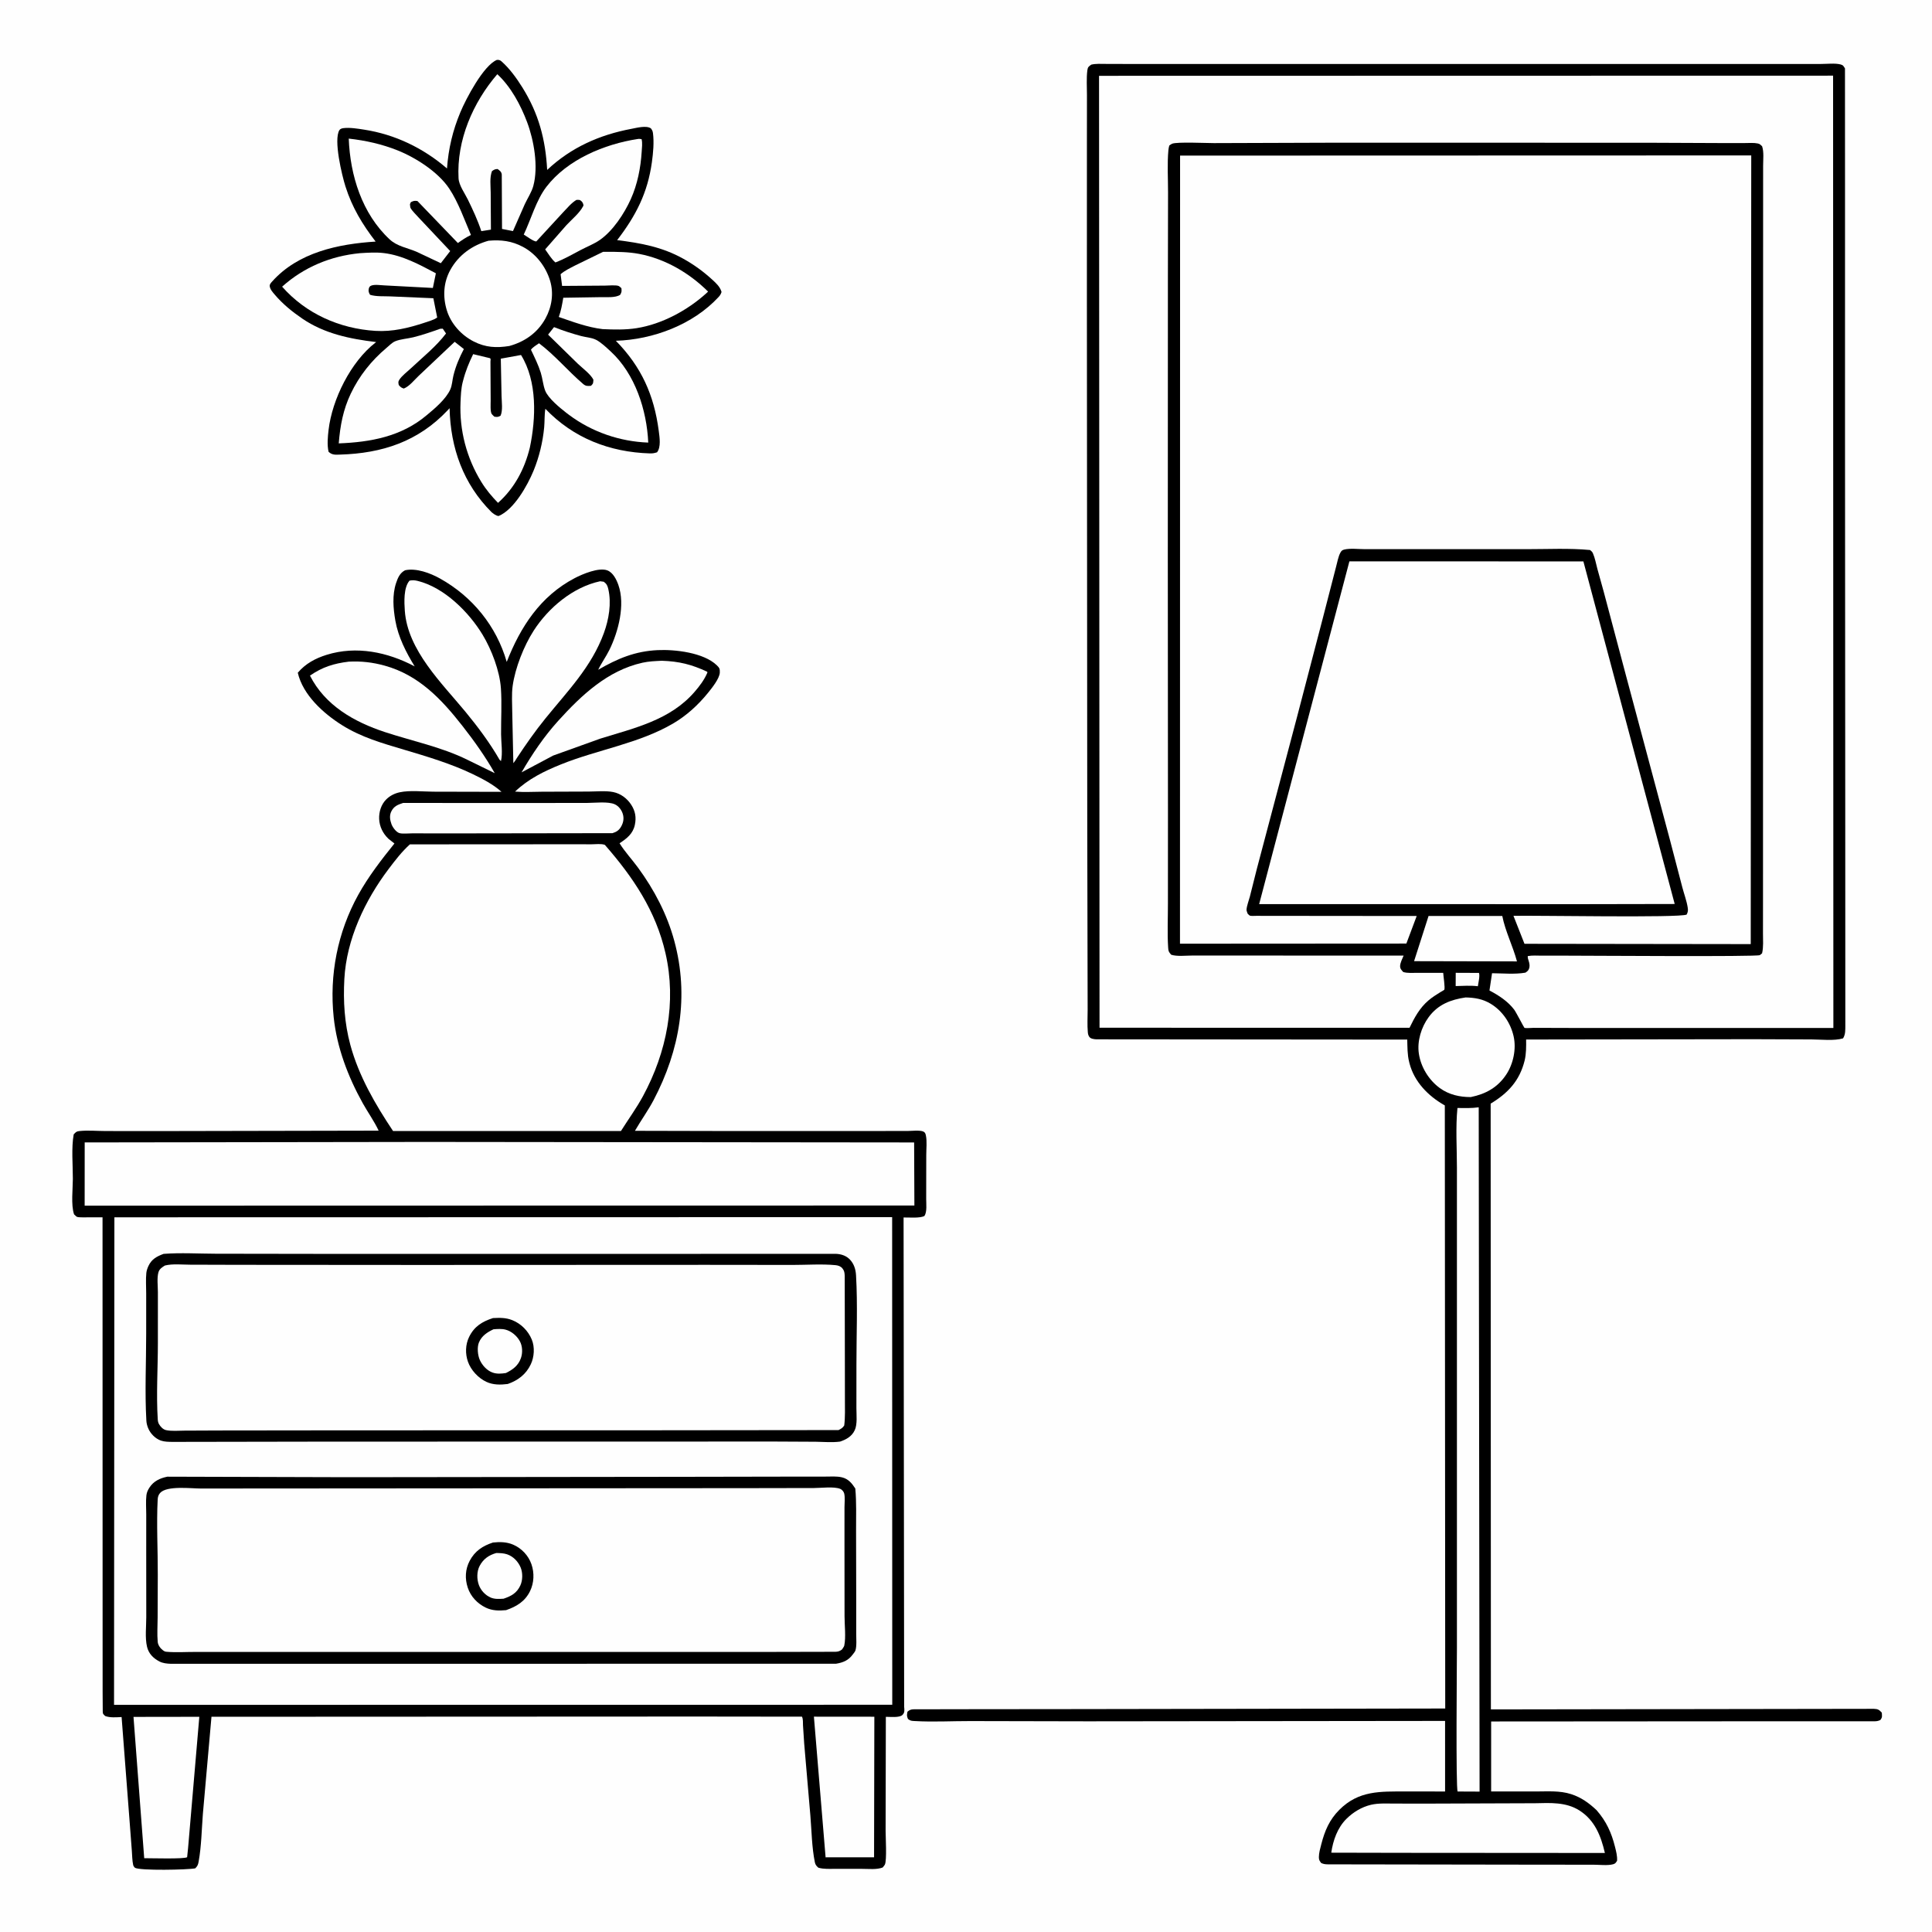 <svg version="1.1" xmlns="http://www.w3.org/2000/svg" style="display: block;" viewBox="0 0 2048 2048" width="1024" height="1024">
<path transform="translate(0,0)" fill="rgb(254,254,254)" d="M -0 -0 L 2048 0 L 2048 2048 L -0 2048 L -0 -0 z"/>
<path transform="translate(0,0)" fill="rgb(0,0,0)" d="M 526.709 63.5 C 528.643 63.371 529.991 63.618 531.511 64.956 C 540.174 72.583 547.496 82.718 553.594 92.47 C 570.976 120.261 578.273 147.635 580.019 180.117 C 605.335 156.31 635.486 142.934 669.389 136.558 C 674.964 135.509 685.116 132.761 689.953 136.061 C 691.203 137.715 691.876 138.9 692.158 140.999 C 693.471 150.786 692.381 162.217 691.023 172 C 686.497 204.622 674.08 228.663 654.203 254.556 C 679.176 257.613 701.861 261.776 724.13 274.158 C 735.524 280.494 745.339 287.576 754.959 296.386 C 759.116 300.193 763.272 303.913 764.871 309.5 C 764.16 311.689 763.403 313.032 761.843 314.723 C 734.704 344.163 692.197 360.046 652.824 361.239 C 679.856 388.777 693.339 418.711 698.31 456.798 C 699.206 463.659 700.841 473.862 696.5 479.458 C 693.806 480.362 691.71 480.715 688.872 480.628 C 646.226 479.311 607.817 464.413 578.107 433.332 C 577.016 439.725 577.452 446.517 576.849 453 C 575.407 468.494 571.504 484.673 565.556 499.061 C 559.114 514.647 544.835 540.295 528.5 547.015 C 525.467 546.603 523.549 544.832 521.196 543.04 C 491.1 513.069 477.509 474.819 476.58 432.707 L 474.5 434.972 C 443.26 468.065 405.168 480.573 360.432 481.892 C 355.536 482.037 352.024 482.442 348.302 478.903 C 346.63 471.711 347.432 463.12 348.289 455.783 C 352.096 423.217 371.926 383.408 398.003 363.187 L 398.777 362.606 C 371.107 359.293 343.897 353.773 320.335 337.668 C 309.71 330.405 299.615 322.207 291.273 312.366 C 289.035 309.726 286.291 306.794 285.903 303.219 C 285.708 301.416 287.264 299.777 288.403 298.5 C 316.126 267.407 358.699 258.604 398.177 256.081 C 384.091 237.803 373.277 219.891 366.234 197.735 C 362.487 185.949 353.389 148.236 359.791 137.921 C 360.632 136.566 362.485 136.039 364 135.844 C 370.763 134.976 379.133 136.369 385.838 137.402 C 418.809 142.485 448.678 156.936 473.829 178.584 C 475.391 157.462 479.836 138.57 488 119 C 494.018 104.576 512.512 69.358 526.709 63.5 z"/>
<path transform="translate(0,0)" fill="rgb(254,254,254)" d="M 587.302 346.76 C 596.597 350.46 606.305 353.594 615.964 356.191 C 621.06 357.561 627.459 357.88 632.108 360.332 C 637.28 363.06 642.999 368.54 647.307 372.5 C 673.276 396.369 685.616 434.74 687.173 469.159 C 657.061 468.083 627.473 457.898 603.383 439.925 L 600.578 437.817 C 593.799 432.564 581.031 422.182 577.921 414.089 C 575.627 408.119 575.166 401.199 573.225 395.027 C 570.586 386.636 566.594 378.647 562.826 370.723 C 564.872 367.909 568.541 365.876 571.371 363.88 C 588.343 376.598 602.123 393.375 618.261 407.117 C 621.017 409.465 623.132 409.24 626.5 408.96 C 629.111 406.395 628.752 406.001 629.026 402.5 C 626.194 396.717 617.337 390.165 612.532 385.589 L 580.988 354.731 L 587.302 346.76 z"/>
<path transform="translate(0,0)" fill="rgb(254,254,254)" d="M 676.042 147.343 C 677.44 147.032 678.712 147.334 680.121 147.5 C 681.161 151.719 680.48 156.618 680.21 160.928 C 679.141 177.97 675.72 195.449 668.671 211.083 C 661.774 226.377 649.838 244.615 635.879 254.358 C 629.782 258.615 621.985 261.587 615.362 265.115 C 606.624 269.769 598.04 274.655 588.781 278.211 C 584.644 274.832 581.105 268.744 577.897 264.366 L 600.5 238.596 C 606.122 232.585 614.366 225.87 618.135 218.611 L 618.5 217.856 C 618.372 216.221 617.761 214.732 616.6 213.5 C 614.755 211.543 613.41 211.82 611 211.932 C 605.59 215.161 601.167 220.697 596.801 225.199 L 568.512 255.918 C 565.929 256.214 557.807 250.237 555.205 248.639 C 562.822 232.61 568.442 212.073 579.191 198.061 C 601.493 168.991 640.873 152.745 676.042 147.343 z"/>
<path transform="translate(0,0)" fill="rgb(254,254,254)" d="M 501.567 375.405 L 518.646 379.51 C 520.777 379.867 519.894 381.497 519.901 383.382 L 520.126 424.808 C 520.157 427.96 519.516 436.44 521.288 438.915 C 522.059 439.993 523.163 440.789 524.1 441.727 C 527.396 442.053 527.786 442.232 530.637 440.64 C 533.143 435.071 531.787 425.882 531.665 419.76 L 530.869 380.211 L 552.309 376.313 C 569.675 404.416 568.204 443.339 561.642 474.564 C 556.069 497.215 545.411 517.48 527.916 533.061 C 521.209 526.119 515.361 519.212 510.28 510.966 C 494.64 485.583 486.873 456.087 488.183 426.257 C 488.49 419.282 488.728 412.032 490.437 405.245 L 490.902 403.5 C 493.439 393.496 497.068 384.691 501.567 375.405 z"/>
<path transform="translate(0,0)" fill="rgb(254,254,254)" d="M 466.669 348.5 L 469.341 348.417 L 472.806 353.5 C 462.57 367.089 447.791 378.949 435.416 390.568 C 431.689 394.068 425.869 398.428 423.221 402.676 C 421.869 404.846 422.289 405.739 422.692 408.11 C 424.696 410.43 425.135 410.844 428 411.881 C 433.955 409.624 439.207 402.729 443.913 398.319 L 481.981 362.345 L 491.71 370.004 C 486.887 379.167 483.181 387.909 480.669 397.981 C 479.479 402.753 479.329 408.312 477.34 412.781 C 472.755 423.082 460.677 433.226 452.138 440.276 C 425.505 462.754 392.763 468.735 359.086 470.007 C 360.572 451.355 363.72 434.258 371.858 417.215 C 380.847 398.39 393.667 382.27 409.617 368.851 C 412.25 366.636 415.584 363.174 418.732 361.839 C 424.38 359.443 431.936 359.043 437.99 357.55 C 447.738 355.147 457.209 351.84 466.669 348.5 z"/>
<path transform="translate(0,0)" fill="rgb(254,254,254)" d="M 639.288 266.963 L 642.666 266.951 C 654.264 266.92 666.063 266.969 677.5 269.142 C 705.176 274.401 730.781 289.385 750.6 309.107 L 748.875 310.751 C 728.857 328.915 701.74 343.616 674.844 347.866 C 662.914 349.752 650.784 349.431 638.763 348.876 C 622.953 347 607.307 341.211 592.333 336.002 C 594.781 329.427 595.926 322.509 597.1 315.622 L 636.778 314.999 C 642.758 314.89 652.426 315.845 657.428 312.5 C 659.097 309.434 659.021 309.011 658.732 305.5 C 657.821 304.75 657.034 303.818 656 303.25 C 653.527 301.891 644.259 302.748 641.317 302.762 L 595.854 303.081 L 594.259 290.676 C 598.748 286.741 604.356 284.198 609.617 281.422 L 639.288 266.963 z"/>
<path transform="translate(0,0)" fill="rgb(254,254,254)" d="M 527.158 78.648 C 541.522 91.88 551.923 111.314 558.743 129.449 C 566.048 148.873 570.87 176.689 565.328 197.15 C 563.576 203.621 559.202 210.23 556.338 216.352 L 543.765 244.95 L 532.169 242.681 L 531.893 185 C 531.518 181.918 529.81 180.931 527.5 179.174 C 524.491 179.318 524.036 179.703 521.5 181.401 C 518.924 188.343 520.097 196.708 520.152 204.064 L 520.392 243.421 L 510.212 245.028 C 506.498 233.637 501.187 222.278 495.919 211.5 C 492.713 204.941 486.487 196.439 486.087 189.064 C 483.9 148.749 501.293 108.706 527.158 78.648 z"/>
<path transform="translate(0,0)" fill="rgb(254,254,254)" d="M 369.687 146.921 C 387.593 148.934 404.825 152.751 421.594 159.462 C 440.836 167.164 464.625 182.414 476.273 200.01 C 485.941 214.614 492.31 232.953 499.225 249.083 C 494.199 251.452 489.887 254.427 485.356 257.61 L 442.5 213.09 C 439.072 212.674 438.643 212.833 435.5 214.309 L 434.577 216.451 C 434.723 217.4 434.781 219.755 435.2 220.5 C 437.173 224.012 441.532 227.973 444.217 231.09 L 477.236 266.134 L 467.271 279.016 L 441.32 266.768 C 431.639 262.673 420.983 261.132 413.092 253.803 C 383.746 226.549 371.156 185.945 369.687 146.921 z"/>
<path transform="translate(0,0)" fill="rgb(254,254,254)" d="M 381.375 268.39 C 389.787 267.87 398.571 267.262 406.959 268.279 C 426.721 270.675 444.724 280.516 462.041 289.699 L 458.845 305.237 L 408.115 302.567 C 403.962 302.433 397.197 301.268 393.485 302.786 C 391.908 303.431 391.396 304.307 390.932 306 C 390.267 308.432 391.011 310.557 392.3 312.5 C 398.883 314.54 407.054 313.869 413.933 314.197 L 459.377 316.148 L 463.441 336.538 C 460.087 339.205 454.195 340.55 450.114 342.061 C 433.069 347.691 416.004 351.86 397.906 350.736 C 359.997 348.381 324.301 332.573 299.055 303.885 C 322.25 283.104 350.542 271.414 381.375 268.39 z"/>
<path transform="translate(0,0)" fill="rgb(254,254,254)" d="M 517.89 255.168 C 531.256 254.028 542.463 255.363 554.42 261.732 C 568.224 269.086 578.61 282.647 583.112 297.558 C 587.201 311.1 584.915 325.479 578.125 337.748 C 569.802 352.787 556.277 362.272 539.89 366.772 C 526.106 368.964 514.734 368.394 502.089 361.956 C 488.958 355.27 477.924 343.077 473.627 328.878 C 469.246 314.398 470.026 299.372 477.45 285.998 C 486.188 270.255 500.763 259.88 517.89 255.168 z"/>
<path transform="translate(0,0)" fill="rgb(0,0,0)" d="M 429.417 604.5 C 441.326 601.934 456.071 607.474 466.433 613.254 C 500.836 632.441 526.264 663.736 537.151 701.632 C 551.703 664.54 572.742 632 609.07 612.918 C 617.297 608.596 634.863 601.135 643.896 604.66 C 649.906 607.006 653.507 614.401 655.508 620.088 C 662.914 641.129 655.548 669.448 646.012 688.86 C 642.442 696.129 637.568 702.709 634.117 709.982 C 654.58 698.11 673.125 690.307 697.103 689.165 C 715.57 688.285 745.881 691.772 759.826 705.206 C 762.646 707.922 763.204 709.039 763.017 713 C 762.716 719.376 754.466 729.576 750.5 734.468 C 740.107 747.286 727.776 758.59 713.5 766.95 C 677.289 788.156 633.529 794.636 594.742 810.255 C 576.732 817.507 560.139 825.656 545.979 839.122 C 555.198 839.934 564.929 839.301 574.2 839.265 L 624.022 839.086 C 632.203 839.061 642.14 838.009 650.088 839.626 C 657.978 841.231 664.697 846.308 669.059 852.978 C 673.499 859.768 674.645 866.49 672.968 874.401 C 670.971 883.823 664.356 888.954 656.748 893.871 C 662.303 902.888 670.018 911.119 676.318 919.711 C 693.56 943.228 707.145 969.171 714.787 997.391 C 730.598 1055.77 720.715 1113.15 692.856 1166.12 C 686.94 1177.37 679.412 1187.71 673.054 1198.71 L 759.217 1198.91 L 915.978 1198.91 L 961.867 1198.89 C 966.106 1198.88 974.88 1197.83 978.659 1199.44 C 980.655 1200.3 981.07 1201.72 981.494 1203.72 C 982.777 1209.79 981.865 1218.07 981.874 1224.39 L 981.795 1270.63 C 981.771 1275.81 982.864 1284.56 979.976 1288.93 C 975.366 1291.58 963.453 1290.45 957.832 1290.57 L 958.436 1809.23 C 958.719 1812.49 959.266 1815.52 956.5 1818.03 C 953.202 1821.02 943.538 1819.87 939.031 1819.91 L 938.784 1940.7 C 938.764 1946.8 940.252 1972.05 938.006 1976.5 C 937.415 1977.67 936.435 1978.59 935.65 1979.64 C 929.224 1982.06 920.944 1981.05 914.129 1981.07 L 885.505 1981.04 C 879.493 1981.02 873.316 1981.53 867.5 1979.84 C 865.502 1978.04 864.339 1976.83 863.774 1974.05 C 860.559 1958.23 860.344 1940.64 859.018 1924.5 L 852.469 1848.19 L 851.214 1828.93 C 851.064 1826.06 851.466 1822.28 850.098 1819.74 L 739.5 1819.61 L 224.168 1819.85 L 215.048 1923 C 213.761 1939.47 213.521 1957.06 210.572 1973.29 C 209.933 1976.8 209.47 1977.95 207.022 1980.5 C 199.51 1982.09 148.236 1983.16 143.006 1979.9 C 142.235 1979 141.45 1978.21 141.18 1977 C 140.124 1972.28 140.139 1966.7 139.747 1961.85 L 137.421 1931.16 L 128.901 1820.14 C 123.303 1820.37 116.82 1821.03 111.5 1819.06 C 110.742 1818.21 109.734 1817.52 109.225 1816.5 C 108.777 1815.6 108.96 1812.66 108.904 1811.44 L 108.787 1793.66 L 108.76 1707.92 L 108.692 1290.4 L 87.5 1290.44 C 86.186 1290.4 82.481 1290.45 81.5 1289.86 C 80.363 1289.18 79.5 1288.12 78.5 1287.24 C 75.124 1277.26 77.213 1260.37 77.228 1249.57 C 77.25 1234.66 75.542 1217.08 78.116 1202.5 C 80.321 1200.25 80.762 1199.35 84 1198.99 C 93.01 1197.98 103.28 1198.95 112.397 1198.95 L 177.144 1198.98 L 401.381 1198.54 C 396.656 1188.45 389.864 1179.05 384.435 1169.27 C 368.895 1141.29 357.125 1110.47 353.734 1078.42 C 348.977 1033.45 357.829 988.23 379.75 948.565 C 390.444 929.213 404.296 911.31 418.125 894.134 L 411.84 889.196 C 405.968 883.674 402.258 876.241 401.921 868.169 C 401.606 860.635 404.025 852.75 409.474 847.356 C 413.412 843.458 418.445 840.952 423.846 839.825 C 434.654 837.569 448.313 839.159 459.367 839.213 L 531.633 839.378 C 522.926 831.536 511.766 825.726 501.255 820.653 C 478.131 809.492 452.707 801.968 428.131 794.655 C 405.092 787.799 383.073 781.574 362.5 768.649 C 342.763 756.249 321.093 736.671 315.662 713.138 C 323.797 703.494 334.328 697.863 346.189 694.16 C 377.926 684.253 410.956 691.282 439.572 706.386 C 430.458 691.544 422.131 675.294 419.094 657.949 C 416.836 645.057 415.653 630.7 419.87 618.032 C 421.738 612.42 423.961 607.285 429.417 604.5 z"/>
<path transform="translate(0,0)" fill="rgb(254,254,254)" d="M 427.285 851.163 L 555.538 851.205 L 622.193 851.146 C 630.257 851.15 644.707 849.33 651.788 852.631 C 655.72 854.463 658.689 858.294 660.053 862.353 C 661.679 867.196 660.917 871.892 658.387 876.286 C 656.135 880.196 653.456 881.902 649.251 883.186 L 478.359 883.437 L 436.858 883.382 C 433.189 883.355 426.426 884.129 423.221 883.069 C 419.854 881.957 416.192 876.959 414.997 873.695 C 413.37 869.246 412.617 864.561 414.807 860.148 C 417.582 854.558 421.644 853.031 427.285 851.163 z"/>
<path transform="translate(0,0)" fill="rgb(254,254,254)" d="M 862.776 1819.74 L 926.842 1819.8 L 926.543 1968.81 L 875.168 1968.84 L 862.776 1819.74 z"/>
<path transform="translate(0,0)" fill="rgb(254,254,254)" d="M 141.52 1819.98 L 211.286 1819.88 L 199.395 1958.76 L 198.37 1968.7 C 195.411 1970.84 159.437 1969.72 152.871 1969.77 L 141.52 1819.98 z"/>
<path transform="translate(0,0)" fill="rgb(254,254,254)" d="M 701.614 700.427 C 719.957 701.069 733.117 704.331 749.697 712.085 L 749.867 712.984 C 746.607 720.647 741.685 727.162 736.259 733.433 C 710.289 763.448 672.535 771.725 636.393 782.953 L 586.405 800.916 L 552.875 818.737 C 563.997 799.537 576.754 780.616 591.685 764.152 C 616.348 736.953 644.028 710.764 681.044 702.505 C 687.793 700.999 694.727 700.766 701.614 700.427 z"/>
<path transform="translate(0,0)" fill="rgb(254,254,254)" d="M 434.104 615.5 C 437.297 614.848 439.669 615.032 442.813 615.809 C 470.948 622.769 496.997 648.78 511.555 672.821 C 521.104 688.592 529.743 711.263 530.995 729.749 C 532.079 745.746 531.053 762.426 531.164 778.5 C 531.223 787.049 533.049 798.755 531.031 806.83 L 529.5 805.289 C 519.323 787.549 506.473 770.388 493.475 754.61 C 468.427 724.206 432.095 689.375 429.123 647.5 C 428.474 638.347 427.726 622.849 434.104 615.5 z"/>
<path transform="translate(0,0)" fill="rgb(254,254,254)" d="M 369.69 701.377 C 382.942 700.686 395.073 702.091 407.869 705.633 C 443.922 715.614 467.947 741.109 490.19 769.487 C 502.744 785.505 514.36 801.907 524.461 819.601 L 495.273 805.316 C 467.946 791.833 436.859 785.514 408 776.024 C 375.358 765.289 344.59 747.801 328.58 716.186 C 341.751 707.082 353.893 703.294 369.69 701.377 z"/>
<path transform="translate(0,0)" fill="rgb(254,254,254)" d="M 636.161 616.155 L 640.027 616.671 C 643.077 618.914 643.982 620.773 644.83 624.467 C 648.311 639.629 645.41 656.595 640.159 671 C 627.061 706.929 601.545 732.712 578.08 761.696 C 567.184 775.155 557.328 789.25 547.79 803.693 C 546.736 805.706 545.561 807.219 544.164 808.984 L 543.009 755.359 C 542.972 746.206 542.183 735.935 543.462 726.909 C 546.143 707.981 555.298 684.736 565.673 668.595 C 581.338 644.223 607.389 622.333 636.161 616.155 z"/>
<path transform="translate(0,0)" fill="rgb(254,254,254)" d="M 451.628 1210.5 L 969.015 1211.04 L 969.291 1277.91 L 609.5 1277.96 L 89.742 1278.07 L 89.783 1211.02 L 451.628 1210.5 z"/>
<path transform="translate(0,0)" fill="rgb(254,254,254)" d="M 434.517 895.055 L 591.277 894.959 L 627.228 894.979 C 631.349 894.979 637.332 894.139 641.164 895.593 C 671.124 929.871 695.178 965.497 705.461 1010.5 C 717.319 1062.4 706.796 1115.29 681.665 1161.82 C 674.749 1174.62 665.99 1186.58 658.235 1198.92 L 641.5 1198.95 L 416.66 1198.95 C 397.805 1170.66 380.25 1140.57 371.338 1107.5 C 365.164 1084.59 363.752 1061.46 365.017 1037.86 C 367.273 995.737 386.844 954.409 411.904 921.237 C 418.825 912.076 425.963 902.742 434.517 895.055 z"/>
<path transform="translate(0,0)" fill="rgb(254,254,254)" d="M 121.261 1290.39 L 945.711 1290.22 L 945.829 1807.12 L 120.885 1807.21 L 121.261 1290.39 z"/>
<path transform="translate(0,0)" fill="rgb(0,0,0)" d="M 177.402 1565.35 L 369.483 1565.9 L 721.838 1565.49 L 843.368 1565.27 L 874.964 1565.25 C 880.635 1565.26 886.987 1564.7 892.5 1566.04 C 899.328 1567.7 902.978 1572.25 906.659 1577.88 C 907.997 1592.51 907.429 1607.59 907.476 1622.29 L 907.626 1693.91 L 907.619 1731.59 C 907.604 1736.82 908.333 1744.75 906.78 1749.63 C 906.399 1750.82 904.59 1752.97 903.839 1753.98 C 899.249 1760.17 893.65 1762.38 886.302 1763.61 L 427.65 1763.69 L 265.509 1763.66 L 181.118 1763.69 C 177.029 1763.55 172.729 1763.15 169.045 1761.24 C 162.493 1757.85 157.585 1752.93 155.846 1745.6 C 153.601 1736.15 155.072 1724.11 155.052 1714.25 L 154.998 1645.22 L 155.019 1605.17 C 155.023 1598.63 154.434 1591.47 155.205 1585 C 155.561 1582.01 156.768 1579.44 158.389 1576.93 C 162.859 1570 169.625 1566.93 177.402 1565.35 z"/>
<path transform="translate(0,0)" fill="rgb(254,254,254)" d="M 793.006 1577.5 L 862.798 1577.37 C 870.294 1577.37 884.131 1575.54 890.76 1578.29 C 892.578 1579.05 894.412 1581.23 894.877 1583.13 C 895.919 1587.4 895.194 1593.18 895.198 1597.62 L 895.184 1631.48 L 895.252 1713.38 C 895.254 1722.67 896.83 1735.61 894.932 1744.5 C 894.71 1745.54 893.171 1747.5 892.582 1748.5 C 890.153 1750.29 888.678 1750.83 885.638 1750.96 L 815.646 1751.11 L 676.57 1751.13 L 269.5 1751.13 L 207.145 1751.12 C 197.154 1751.09 186.413 1751.83 176.5 1750.95 C 174.848 1750.8 174.054 1750.35 172.691 1749.33 C 169.968 1747.3 167.503 1743.95 167.188 1740.5 C 166.424 1732.14 167.061 1723.27 167.095 1714.86 L 167.258 1669.39 C 167.357 1642.93 165.805 1615.84 167.147 1589.5 C 167.282 1586.84 167.937 1584.59 169.741 1582.58 C 176.901 1574.6 202.666 1577.9 212.788 1577.89 L 793.006 1577.5 z"/>
<path transform="translate(0,0)" fill="rgb(0,0,0)" d="M 522.571 1635.14 C 529.837 1634.35 537.211 1634.47 544.002 1637.41 C 552.976 1641.3 560.173 1648.94 563.368 1658.18 C 566.562 1667.42 566.146 1677.96 561.84 1686.74 C 556.474 1697.68 547.473 1703.01 536.451 1706.83 C 529.001 1707.55 521.888 1707.47 515 1704.18 C 506.101 1699.92 498.97 1692.42 495.853 1683 C 492.669 1673.38 493.152 1663.45 497.926 1654.45 C 503.434 1644.07 511.723 1638.68 522.571 1635.14 z"/>
<path transform="translate(0,0)" fill="rgb(254,254,254)" d="M 526.12 1646.24 C 529.877 1646.34 534.054 1646.41 537.629 1647.66 C 544.16 1649.94 549.256 1655.3 551.904 1661.6 C 554.257 1667.21 554.134 1675.2 551.561 1680.69 C 547.736 1688.86 541.919 1691.91 533.826 1694.69 C 529.266 1694.96 524.554 1695.33 520.241 1693.51 C 514.589 1691.12 509.848 1686.07 507.692 1680.35 C 505.352 1674.14 505.299 1665.83 508.451 1659.9 C 512.386 1652.49 518.22 1648.49 526.12 1646.24 z"/>
<path transform="translate(0,0)" fill="rgb(0,0,0)" d="M 173.41 1329.16 C 191.508 1327.79 210.382 1328.95 228.554 1329 L 336.434 1329.16 L 711.078 1329.17 L 827.587 1329.1 L 886 1329.11 C 888.955 1329.22 891.853 1329.74 894.601 1330.86 C 899.809 1332.98 903.482 1337.29 905.516 1342.44 C 906.708 1345.46 907.247 1348.65 907.433 1351.88 C 909.237 1383.15 907.832 1415.47 907.853 1446.85 L 907.826 1492.81 C 907.81 1499.68 909.004 1509.78 906.079 1516.02 C 902.955 1522.69 897.169 1525.9 890.505 1528.15 C 882.081 1529.28 873.159 1528.41 864.663 1528.31 L 822.394 1528.1 L 672.409 1528.12 L 343.049 1528.19 L 182.806 1528.46 C 178.799 1528.4 174.447 1528.41 170.618 1527.1 C 164.638 1525.04 159.353 1519.64 157.011 1513.82 C 155.993 1511.29 155.313 1508.73 155.156 1506 C 153.41 1475.61 154.973 1444.3 154.956 1413.79 L 154.968 1371.09 C 154.976 1364.02 154.416 1356.41 155.118 1349.39 C 155.374 1346.84 156.341 1344.14 157.431 1341.84 C 160.863 1334.58 166.314 1331.83 173.41 1329.16 z"/>
<path transform="translate(0,0)" fill="rgb(254,254,254)" d="M 174.826 1341.5 C 182.836 1339.48 193.139 1340.6 201.46 1340.62 L 252.724 1340.77 L 446.026 1340.91 L 749.181 1340.78 L 840.308 1340.88 C 855.12 1340.89 871.001 1339.71 885.702 1341.12 C 888.523 1341.39 891.184 1342.29 893.022 1344.57 C 895.114 1347.16 895.27 1349.23 895.431 1352.5 L 895.591 1439.97 L 895.641 1483.83 C 895.644 1492.88 896.013 1502 894.933 1511 C 893.322 1513.7 891.561 1514.55 888.887 1515.95 L 699.504 1516.15 L 361.024 1516.22 L 232.008 1516.37 L 195.276 1516.53 C 189.191 1516.55 181.946 1517.26 176 1515.98 C 172.816 1515.29 170.051 1512.28 168.5 1509.55 C 167.602 1507.96 167.328 1506.3 167.216 1504.5 C 165.562 1478.05 167.348 1450.42 167.357 1423.86 L 167.371 1369.76 C 167.382 1363.39 166.197 1354.49 168.013 1348.5 C 169.051 1345.08 171.952 1343.28 174.826 1341.5 z"/>
<path transform="translate(0,0)" fill="rgb(0,0,0)" d="M 522.598 1397.21 C 529.831 1396.87 536.169 1396.68 543.062 1399.43 C 552.409 1403.16 559.953 1410.8 563.756 1420.09 C 567.012 1428.06 566.323 1438.42 562.688 1446.16 C 557.696 1456.77 549.127 1463.32 538.206 1467.09 C 530.514 1468.05 522.7 1468.17 515.5 1464.78 C 506.945 1460.76 499.215 1452.43 496.054 1443.5 C 493.077 1435.09 493.322 1425.29 497.259 1417.24 C 502.714 1406.09 511.121 1400.9 522.598 1397.21 z"/>
<path transform="translate(0,0)" fill="rgb(254,254,254)" d="M 523.121 1409.1 C 527.185 1408.74 531.914 1408.44 535.881 1409.47 C 542.139 1411.09 548.008 1416.11 551.059 1421.74 C 553.9 1426.98 554.153 1434.03 552.204 1439.62 C 549.415 1447.63 543.564 1451.88 536.278 1455.47 C 531.349 1456.2 526.666 1456.64 521.908 1454.87 C 516.081 1452.71 511.234 1447.33 508.696 1441.78 C 506.413 1436.79 505.541 1428.27 507.695 1423.06 C 510.611 1416.02 516.53 1412.19 523.121 1409.1 z"/>
<path transform="translate(0,0)" fill="rgb(0,0,0)" d="M 1156.84 68.5 C 1161.89 67.331 1167.23 67.742 1172.4 67.751 L 1198.34 67.826 L 1287.37 67.817 L 1672.74 67.857 L 1882.09 67.805 L 1930.5 67.806 C 1936.74 67.811 1945.08 66.782 1951.06 68.298 C 1953.92 69.023 1954.23 70.171 1955.75 72.5 L 1955.8 201.812 L 1955.79 461.257 L 1956.04 856.992 L 1956.12 1086.55 C 1956.07 1091.47 1956.43 1096.37 1953.72 1100.7 C 1944.17 1103.54 1930.46 1101.88 1920.29 1101.83 L 1858.42 1101.6 L 1617.75 1101.94 C 1617.86 1109.17 1617.9 1117.24 1616.16 1124.28 C 1610.87 1145.62 1598.58 1158.75 1580.16 1169.89 L 1580.41 1812.04 L 1986.5 1811.43 C 1990.76 1811.63 1991.95 1812.39 1994.8 1815.5 C 1994.95 1819.23 1995.59 1820.29 1993.2 1823.3 C 1991.2 1824.21 1989.97 1824.51 1987.73 1824.61 L 1941.75 1824.65 L 1851.98 1824.64 L 1580.68 1824.83 L 1580.67 1899.03 L 1627.69 1899.04 C 1640.33 1899.05 1653.25 1897.93 1665.44 1901.85 C 1676.07 1905.26 1684.29 1911.21 1692.34 1918.76 C 1702.67 1930.53 1708.24 1942.68 1711.98 1957.75 C 1713.21 1962.71 1714.46 1967.35 1714.17 1972.5 C 1712.82 1974.52 1712.47 1975.48 1710 1976.18 C 1704.3 1977.79 1695.2 1976.67 1689.17 1976.67 L 1634.08 1976.63 L 1407.59 1976.28 C 1404.81 1976.21 1403.01 1976.03 1400.5 1974.86 C 1398.78 1972.47 1398.06 1971.73 1398.06 1968.67 C 1398.07 1964.14 1399.53 1959.19 1400.66 1954.83 C 1404.34 1940.6 1409.22 1929.07 1419.72 1918.52 C 1440.22 1897.92 1463.1 1899.06 1489.79 1899.02 L 1531.85 1899.05 L 1531.84 1824.25 L 1153.03 1824.67 L 1028.67 1824.41 C 1009.17 1824.36 989.177 1825.53 969.744 1824.38 C 966.194 1824.17 965.377 1824.3 962.5 1822.22 C 961.056 1818.74 961.322 1818.08 961.937 1814.5 C 964.106 1812.59 965.661 1812.02 968.5 1811.93 L 1029.04 1811.82 L 1142.41 1811.71 L 1532 1811.09 L 1531.57 1171.79 L 1530.79 1171.35 C 1513.78 1161.62 1499.24 1146.73 1494.17 1127.36 L 1493.71 1125.5 C 1491.8 1117.89 1491.96 1109.82 1491.73 1102.01 L 1162.11 1101.73 C 1159.71 1101.57 1156.13 1101.22 1154.69 1099.08 C 1153.62 1097.49 1153.31 1096.11 1153.14 1094.23 C 1152.43 1086.49 1152.97 1078.27 1152.95 1070.45 L 1152.85 1024.68 L 1152.54 876.594 L 1152.15 315.912 L 1152.17 148.752 L 1152.22 100.956 C 1152.24 92.337 1151.54 83.015 1152.64 74.5 C 1153.1 71.001 1154.03 70.503 1156.84 68.5 z"/>
<path transform="translate(0,0)" fill="rgb(254,254,254)" d="M 1543.13 1031.23 L 1567.77 1031.33 C 1568.96 1034.56 1567.06 1041.85 1566.6 1045.46 C 1558.91 1044.48 1550.82 1045.11 1543.07 1045.27 L 1543.13 1031.23 z"/>
<path transform="translate(0,0)" fill="rgb(254,254,254)" d="M 1514.33 970.996 L 1592.48 970.952 C 1595.61 987.084 1603.78 1003.04 1608.05 1019.12 L 1595.25 1019.09 L 1498.98 1018.88 L 1514.33 970.996 z"/>
<path transform="translate(0,0)" fill="rgb(254,254,254)" d="M 1553.63 1057.33 C 1563.28 1057.56 1571.67 1058.91 1580.1 1063.98 C 1592.57 1071.47 1601.28 1084.36 1604.49 1098.5 C 1607.51 1111.79 1604.2 1127.68 1596.76 1138.94 C 1587.68 1152.69 1575 1159.72 1559.06 1162.95 C 1547.3 1162.95 1535.99 1160.47 1526.29 1153.42 C 1514.61 1144.93 1506.19 1131.19 1504.05 1116.92 C 1502.06 1103.63 1506.63 1088.82 1514.48 1078.16 C 1524.29 1064.85 1537.72 1059.64 1553.63 1057.33 z"/>
<path transform="translate(0,0)" fill="rgb(254,254,254)" d="M 1627.29 1911.51 C 1643.29 1911.15 1660.01 1910.14 1674.16 1919.11 C 1690.62 1929.54 1697.03 1946.14 1701.25 1964.23 L 1486.5 1964.08 L 1411.2 1963.92 C 1413.1 1950.87 1417.72 1937.63 1427.17 1928.16 C 1434.27 1921.04 1443.54 1915.42 1453.38 1913.13 C 1461.27 1911.3 1469.88 1911.87 1477.91 1911.87 L 1514.76 1911.9 L 1627.29 1911.51 z"/>
<path transform="translate(0,0)" fill="rgb(254,254,254)" d="M 1544.96 1174.5 C 1552.85 1174.6 1559.58 1174.87 1567.5 1173.8 L 1568.42 1899.17 L 1545.15 1899.07 C 1543.12 1895.35 1544.39 1763.33 1544.4 1746.65 L 1544.4 1357.6 L 1544.4 1237.76 C 1544.4 1217.09 1542.9 1195.03 1544.96 1174.5 z"/>
<path transform="translate(0,0)" fill="rgb(254,254,254)" d="M 1430.42 595.044 L 1678.46 595.122 L 1775.25 958.27 L 1678.5 958.449 L 1334.76 958.405 L 1430.42 595.044 z"/>
<path transform="translate(0,0)" fill="rgb(254,254,254)" d="M 1165.03 80.368 L 1943.15 80.199 L 1943.45 1089.68 L 1665.16 1089.68 L 1625.71 1089.56 C 1623.76 1089.56 1617.36 1090.16 1615.94 1089.53 C 1615.52 1089.34 1607.03 1072.78 1605.02 1070.16 C 1598.17 1061.24 1588.71 1055.14 1578.9 1049.96 L 1581.63 1031.66 C 1592.96 1031.75 1605.91 1033.01 1617 1031.05 C 1618.56 1029.97 1619.87 1029.14 1620.65 1027.31 C 1621.95 1024.27 1621.33 1021.12 1620.31 1018.12 C 1619.65 1016.17 1619.46 1015.67 1619.48 1013.5 C 1624.29 1012.59 1629.71 1013.05 1634.62 1013.05 L 1662.55 1013.05 C 1685.51 1013.05 1861.95 1014.32 1865.42 1012.5 C 1866.36 1012.01 1867.07 1011.17 1867.89 1010.5 C 1869.47 1003.81 1868.81 996.266 1868.83 989.415 L 1868.86 951.183 L 1868.88 807.813 L 1868.97 220.5 L 1868.98 175.85 C 1868.97 169.246 1869.99 161.236 1867.89 155 C 1866.18 153.478 1865.67 152.595 1863.38 152.1 C 1859.1 151.179 1854.06 151.647 1849.66 151.642 L 1825.25 151.655 L 1749.29 151.332 L 1419.4 151.256 L 1286.84 151.696 C 1279.16 151.72 1247.75 150.219 1242.5 152.348 C 1241.4 152.793 1240.5 153.619 1239.5 154.255 C 1239.07 155.892 1238.73 157.31 1238.57 159 C 1237.19 173.563 1238.21 189.39 1238.18 204.07 L 1238.02 295.763 L 1237.93 590.784 L 1238.09 862.991 L 1238.05 958.082 C 1238.07 973.357 1237.31 989.082 1238.28 1004.28 C 1238.54 1008.35 1238.78 1008.93 1241.5 1012.05 C 1247.66 1014.07 1256.86 1012.93 1263.43 1012.93 L 1309.19 1012.92 L 1487.88 1012.99 C 1486.55 1016.17 1484.29 1020.51 1484.18 1024 C 1484.09 1026.94 1485.68 1028.33 1487.5 1030.38 C 1492.12 1031.79 1497.57 1031.24 1502.38 1031.25 L 1529.86 1031.24 C 1530.01 1034.65 1532.04 1047.17 1531.01 1049.24 C 1530.88 1049.49 1527.25 1051.49 1526.91 1051.7 C 1522.64 1054.33 1518.17 1057.16 1514.34 1060.4 C 1504.91 1068.38 1499.47 1078.56 1494.16 1089.5 L 1165.55 1089.44 L 1165.03 80.368 z"/>
<path transform="translate(0,0)" fill="rgb(254,254,254)" d="M 1250.93 164.946 L 1856.39 164.761 L 1855.85 1000.79 L 1616.01 1000.47 L 1604.34 970.817 C 1627.29 970.266 1780.18 973.112 1787.9 969.5 C 1789.34 966.723 1789.53 965.129 1789.04 962 C 1787.95 954.943 1785.13 947.496 1783.31 940.506 L 1770.24 890.453 L 1724.15 718.142 L 1699.99 627.188 L 1693.28 603.003 C 1691.84 597.617 1690.78 591.566 1688.55 586.491 C 1687.86 584.905 1686.84 584.07 1685.5 583.036 C 1663.38 580.938 1640.17 582.182 1617.93 582.145 L 1493.28 582.112 L 1446.37 582.128 C 1439.95 582.119 1431.16 581.037 1425.02 582.548 C 1422.85 583.081 1422.02 583.806 1420.93 585.732 C 1418.55 589.964 1417.56 596.364 1416.23 601.05 L 1402.12 655.737 L 1374.94 759.872 L 1332.33 920.941 L 1324.89 950.499 C 1323.81 954.642 1321.55 960.326 1321.36 964.5 C 1321.32 965.438 1322.22 967.468 1322.5 968.456 C 1323.33 969.182 1323.99 970.178 1325 970.634 C 1326.09 971.127 1330.21 970.808 1331.69 970.83 L 1359.19 970.862 L 1501.76 970.999 L 1490.81 1000.21 L 1250.83 1000.36 L 1250.93 164.946 z"/>
</svg>